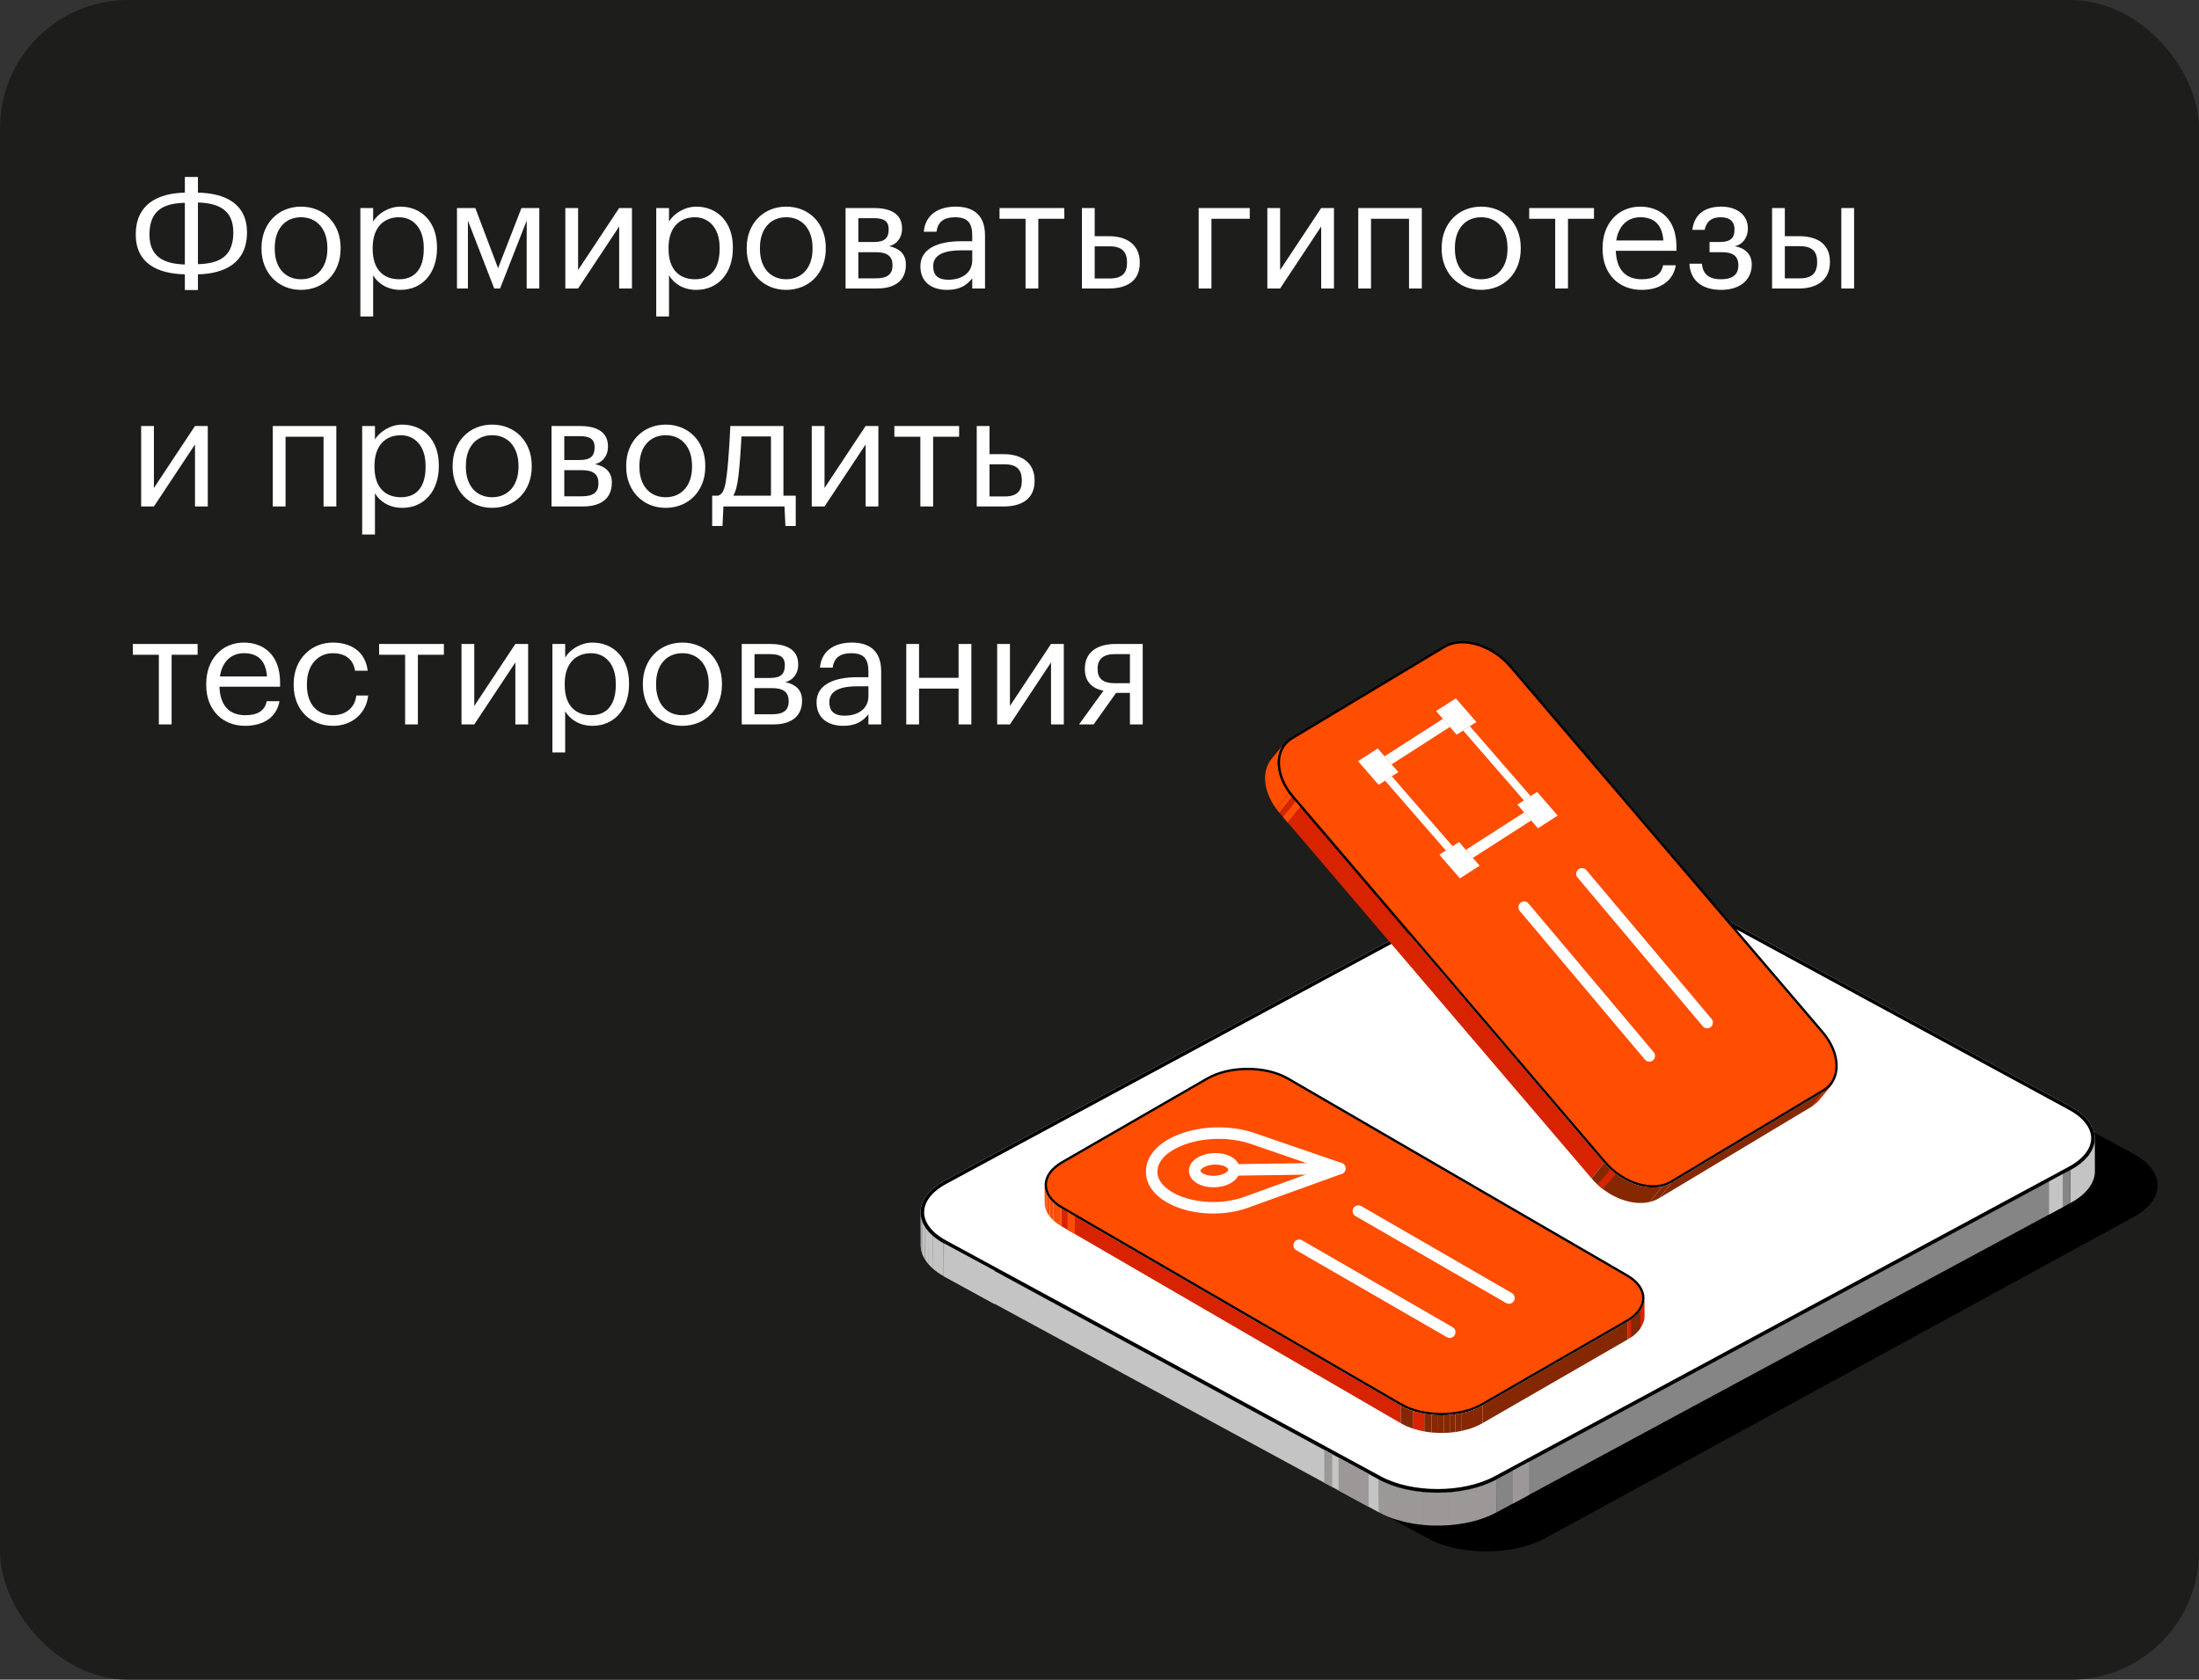 <?xml version="1.0" encoding="UTF-8"?> <svg xmlns="http://www.w3.org/2000/svg" width="343" height="262" viewBox="0 0 343 262" fill="none"><rect x="0" y="0" width="343" height="262" fill="#333333" stroke="none"/> <g clip-path="url(#clip0_70_5274)"> <rect width="343" height="262" rx="20" fill="#1D1D1B"></rect> <path d="M30.872 30.048V27.6H28.832V30.048C24.584 30.144 21.224 31.872 21.176 36.456V36.576C21.176 41.04 24.512 42.696 28.832 42.792V45.24H30.872V42.792C35.072 42.696 38.432 40.992 38.528 36.456V36.264C38.528 31.8 35.192 30.144 30.872 30.048ZM30.872 31.584C34.112 31.68 36.392 32.76 36.392 36.24V36.432C36.32 40.248 33.92 41.112 30.872 41.208V31.584ZM28.832 41.256C25.592 41.16 23.312 40.08 23.312 36.6V36.48C23.36 32.592 25.76 31.728 28.832 31.632V41.256ZM46.935 45.216C50.511 45.216 53.127 42.6 53.127 38.808V38.616C53.127 34.848 50.511 32.232 46.959 32.232C43.407 32.232 40.791 34.872 40.791 38.64V38.832C40.791 42.504 43.359 45.216 46.935 45.216ZM46.959 43.56C44.415 43.56 42.855 41.688 42.855 38.832V38.64C42.855 35.76 44.439 33.888 46.959 33.888C49.455 33.888 51.063 35.76 51.063 38.664V38.832C51.063 41.664 49.479 43.56 46.959 43.56ZM62.259 43.56C59.811 43.56 58.131 42.048 58.131 38.832V38.64C58.131 35.424 59.907 33.888 62.235 33.888C64.347 33.888 66.099 35.472 66.099 38.64V38.832C66.099 41.88 64.755 43.56 62.259 43.56ZM56.211 49.368H58.203V42.936C58.923 44.184 60.387 45.216 62.451 45.216C65.907 45.216 68.163 42.576 68.163 38.736V38.544C68.163 34.632 65.739 32.232 62.451 32.232C60.627 32.232 58.923 33.336 58.203 34.56V32.448H56.211V49.368ZM77.09 45H78.002L82.154 34.416V45H84.122V32.448H81.338L77.69 41.832L74.138 32.448H71.282V45H72.986V34.416L77.09 45ZM90.172 45L96.58 35.328V45H98.572V32.448H96.58L90.172 42.12V32.448H88.18V45H90.172ZM108.408 43.56C105.96 43.56 104.28 42.048 104.28 38.832V38.64C104.28 35.424 106.056 33.888 108.384 33.888C110.496 33.888 112.248 35.472 112.248 38.64V38.832C112.248 41.88 110.904 43.56 108.408 43.56ZM102.36 49.368H104.352V42.936C105.072 44.184 106.536 45.216 108.6 45.216C112.056 45.216 114.312 42.576 114.312 38.736V38.544C114.312 34.632 111.888 32.232 108.6 32.232C106.776 32.232 105.072 33.336 104.352 34.56V32.448H102.36V49.368ZM122.615 45.216C126.191 45.216 128.807 42.6 128.807 38.808V38.616C128.807 34.848 126.191 32.232 122.639 32.232C119.087 32.232 116.471 34.872 116.471 38.64V38.832C116.471 42.504 119.039 45.216 122.615 45.216ZM122.639 43.56C120.095 43.56 118.535 41.688 118.535 38.832V38.64C118.535 35.76 120.119 33.888 122.639 33.888C125.135 33.888 126.743 35.76 126.743 38.664V38.832C126.743 41.664 125.159 43.56 122.639 43.56ZM131.891 45H136.811C139.547 45 141.299 43.8 141.299 41.304V41.232C141.299 39.6 140.267 38.736 138.683 38.4C140.099 38.04 140.699 36.84 140.699 35.712V35.64C140.699 33.168 138.635 32.448 136.283 32.448H131.891V45ZM136.259 34.032C137.771 34.032 138.611 34.416 138.611 35.736V35.808C138.611 37.176 137.939 37.752 136.283 37.752H133.883V34.032H136.259ZM136.619 39.336C138.347 39.336 139.211 39.936 139.211 41.352V41.424C139.211 42.816 138.371 43.416 136.619 43.416H133.883V39.336H136.619ZM147.93 43.632C146.178 43.632 145.554 42.816 145.554 41.52C145.554 39.672 147.402 39.048 149.922 39.048H151.65V40.608C151.65 42.552 150.042 43.632 147.93 43.632ZM147.738 45.216C149.586 45.216 150.714 44.592 151.65 43.416V45H153.642V36.72C153.642 33.216 151.458 32.232 149.058 32.232C146.634 32.232 144.354 33.288 144.09 36.144H146.082C146.274 34.608 147.234 33.888 148.962 33.888C150.882 33.888 151.65 34.728 151.65 36.72V37.632H149.85C146.634 37.632 143.562 38.616 143.562 41.52C143.562 44.088 145.41 45.216 147.738 45.216ZM166.012 32.448H155.908V34.128H159.964V45H161.956V34.128H166.012V32.448ZM168.758 45H172.982C175.598 45 177.782 43.944 177.782 41.016V40.944C177.782 38.064 175.622 36.84 172.982 36.84H170.75V32.448H168.758V45ZM170.75 43.44V38.424H173.102C174.974 38.424 175.79 39.24 175.79 40.944V41.016C175.79 42.552 175.07 43.44 173.102 43.44H170.75ZM194.937 34.128V32.448H186.969V45H188.961V34.128H194.937ZM199.672 45L206.08 35.328V45H208.072V32.448H206.08L199.672 42.12V32.448H197.68V45H199.672ZM219.78 45H221.772V32.448H211.86V45H213.852V34.128H219.78V45ZM231.013 45.216C234.589 45.216 237.205 42.6 237.205 38.808V38.616C237.205 34.848 234.589 32.232 231.037 32.232C227.485 32.232 224.869 34.872 224.869 38.64V38.832C224.869 42.504 227.437 45.216 231.013 45.216ZM231.037 43.56C228.493 43.56 226.933 41.688 226.933 38.832V38.64C226.933 35.76 228.517 33.888 231.037 33.888C233.533 33.888 235.141 35.76 235.141 38.664V38.832C235.141 41.664 233.557 43.56 231.037 43.56ZM248.629 32.448H238.525V34.128H242.581V45H244.573V34.128H248.629V32.448ZM256.043 45.216C258.875 45.216 260.963 43.896 261.395 41.376H259.403C259.139 42.84 258.011 43.56 256.067 43.56C253.499 43.56 252.131 41.976 252.035 39.12H261.491V38.472C261.491 33.984 258.755 32.232 255.851 32.232C252.395 32.232 249.971 34.872 249.971 38.664V38.856C249.971 42.72 252.491 45.216 256.043 45.216ZM252.107 37.512C252.443 35.28 253.811 33.888 255.851 33.888C257.915 33.888 259.259 34.92 259.451 37.512H252.107ZM272.635 35.64C272.635 33.408 270.763 32.232 268.507 32.232C266.251 32.232 264.307 33.144 263.971 35.856H265.891C266.179 34.488 267.019 33.888 268.387 33.888C269.923 33.888 270.547 34.656 270.547 35.736V35.808C270.547 37.176 269.875 37.752 268.219 37.752H266.659V39.336H268.555C270.283 39.336 271.147 39.936 271.147 41.352V41.424C271.147 42.768 270.307 43.56 268.459 43.56C266.395 43.56 265.603 42.624 265.459 41.136H263.515C263.635 43.704 265.435 45.216 268.459 45.216C271.483 45.216 273.235 43.584 273.235 41.304V41.232C273.235 39.6 272.131 38.664 270.571 38.4C271.963 38.136 272.635 36.84 272.635 35.712V35.64ZM287.207 45H289.199V32.448H287.207V45ZM276.407 45H280.631C283.271 45 285.431 43.776 285.431 40.896V40.824C285.431 37.896 283.247 36.84 280.631 36.84H278.399V32.448H276.407V45ZM278.399 43.416V38.4H280.751C282.719 38.4 283.439 39.288 283.439 40.824V40.896C283.439 42.6 282.623 43.416 280.751 43.416H278.399ZM24.008 79L30.416 69.328V79H32.408V66.448H30.416L24.008 76.12V66.448H22.016V79H24.008ZM50.467 79H52.459V66.448H42.547V79H44.539V68.128H50.467V79ZM62.541 77.56C60.093 77.56 58.413 76.048 58.413 72.832V72.64C58.413 69.424 60.189 67.888 62.517 67.888C64.629 67.888 66.381 69.472 66.381 72.64V72.832C66.381 75.88 65.037 77.56 62.541 77.56ZM56.493 83.368H58.485V76.936C59.205 78.184 60.669 79.216 62.733 79.216C66.189 79.216 68.445 76.576 68.445 72.736V72.544C68.445 68.632 66.021 66.232 62.733 66.232C60.909 66.232 59.205 67.336 58.485 68.56V66.448H56.493V83.368ZM76.747 79.216C80.323 79.216 82.939 76.6 82.939 72.808V72.616C82.939 68.848 80.323 66.232 76.771 66.232C73.219 66.232 70.603 68.872 70.603 72.64V72.832C70.603 76.504 73.171 79.216 76.747 79.216ZM76.771 77.56C74.227 77.56 72.667 75.688 72.667 72.832V72.64C72.667 69.76 74.251 67.888 76.771 67.888C79.267 67.888 80.875 69.76 80.875 72.664V72.832C80.875 75.664 79.291 77.56 76.771 77.56ZM86.024 79H90.944C93.68 79 95.432 77.8 95.432 75.304V75.232C95.432 73.6 94.4 72.736 92.816 72.4C94.232 72.04 94.832 70.84 94.832 69.712V69.64C94.832 67.168 92.768 66.448 90.416 66.448H86.024V79ZM90.392 68.032C91.904 68.032 92.744 68.416 92.744 69.736V69.808C92.744 71.176 92.072 71.752 90.416 71.752H88.016V68.032H90.392ZM90.752 73.336C92.48 73.336 93.344 73.936 93.344 75.352V75.424C93.344 76.816 92.504 77.416 90.752 77.416H88.016V73.336H90.752ZM103.818 79.216C107.394 79.216 110.01 76.6 110.01 72.808V72.616C110.01 68.848 107.394 66.232 103.842 66.232C100.29 66.232 97.674 68.872 97.674 72.64V72.832C97.674 76.504 100.242 79.216 103.818 79.216ZM103.842 77.56C101.298 77.56 99.738 75.688 99.738 72.832V72.64C99.738 69.76 101.322 67.888 103.842 67.888C106.338 67.888 107.946 69.76 107.946 72.664V72.832C107.946 75.664 106.362 77.56 103.842 77.56ZM115.191 74.152C115.407 72.28 115.575 69.736 115.647 68.08H120.255V77.32H114.375C114.783 76.624 115.023 75.616 115.191 74.152ZM112.839 79H122.367L122.511 82.048H124.119V77.32H122.199V66.448H113.919C113.919 66.448 113.727 71.104 113.367 74.032C113.151 75.64 112.983 77.056 111.975 77.32H111.087V82.048H112.695L112.839 79ZM128.61 79L135.018 69.328V79H137.01V66.448H135.018L128.61 76.12V66.448H126.618V79H128.61ZM149.605 66.448H139.501V68.128H143.557V79H145.549V68.128H149.605V66.448ZM152.352 79H156.576C159.192 79 161.376 77.944 161.376 75.016V74.944C161.376 72.064 159.216 70.84 156.576 70.84H154.344V66.448H152.352V79ZM154.344 77.44V72.424H156.696C158.568 72.424 159.384 73.24 159.384 74.944V75.016C159.384 76.552 158.664 77.44 156.696 77.44H154.344ZM30.824 100.448H20.72V102.128H24.776V113H26.768V102.128H30.824V100.448ZM38.238 113.216C41.07 113.216 43.158 111.896 43.59 109.376H41.598C41.334 110.84 40.206 111.56 38.262 111.56C35.694 111.56 34.326 109.976 34.23 107.12H43.686V106.472C43.686 101.984 40.95 100.232 38.046 100.232C34.59 100.232 32.166 102.872 32.166 106.664V106.856C32.166 110.72 34.686 113.216 38.238 113.216ZM34.302 105.512C34.638 103.28 36.006 101.888 38.046 101.888C40.11 101.888 41.454 102.92 41.646 105.512H34.302ZM51.951 113.216C54.975 113.216 57.159 111.2 57.423 108.488H55.575C55.359 110.528 53.751 111.56 51.975 111.56C49.551 111.56 47.871 109.928 47.871 106.856V106.664C47.871 103.712 49.623 101.888 51.903 101.888C53.631 101.888 55.071 102.632 55.383 104.624H57.351C56.967 101.432 54.519 100.232 51.903 100.232C48.543 100.232 45.807 102.824 45.807 106.664V106.856C45.807 110.744 48.447 113.216 51.951 113.216ZM69.238 100.448H59.134V102.128H63.19V113H65.182V102.128H69.238V100.448ZM73.977 113L80.385 103.328V113H82.377V100.448H80.385L73.977 110.12V100.448H71.985V113H73.977ZM92.212 111.56C89.764 111.56 88.084 110.048 88.084 106.832V106.64C88.084 103.424 89.86 101.888 92.188 101.888C94.3 101.888 96.052 103.472 96.052 106.64V106.832C96.052 109.88 94.708 111.56 92.212 111.56ZM86.164 117.368H88.156V110.936C88.876 112.184 90.34 113.216 92.404 113.216C95.86 113.216 98.116 110.576 98.116 106.736V106.544C98.116 102.632 95.692 100.232 92.404 100.232C90.58 100.232 88.876 101.336 88.156 102.56V100.448H86.164V117.368ZM106.419 113.216C109.995 113.216 112.611 110.6 112.611 106.808V106.616C112.611 102.848 109.995 100.232 106.443 100.232C102.891 100.232 100.275 102.872 100.275 106.64V106.832C100.275 110.504 102.843 113.216 106.419 113.216ZM106.443 111.56C103.899 111.56 102.339 109.688 102.339 106.832V106.64C102.339 103.76 103.923 101.888 106.443 101.888C108.939 101.888 110.547 103.76 110.547 106.664V106.832C110.547 109.664 108.963 111.56 106.443 111.56ZM115.696 113H120.616C123.352 113 125.104 111.8 125.104 109.304V109.232C125.104 107.6 124.072 106.736 122.488 106.4C123.904 106.04 124.504 104.84 124.504 103.712V103.64C124.504 101.168 122.44 100.448 120.088 100.448H115.696V113ZM120.064 102.032C121.576 102.032 122.416 102.416 122.416 103.736V103.808C122.416 105.176 121.744 105.752 120.088 105.752H117.688V102.032H120.064ZM120.424 107.336C122.152 107.336 123.016 107.936 123.016 109.352V109.424C123.016 110.816 122.176 111.416 120.424 111.416H117.688V107.336H120.424ZM131.735 111.632C129.983 111.632 129.359 110.816 129.359 109.52C129.359 107.672 131.207 107.048 133.727 107.048H135.455V108.608C135.455 110.552 133.847 111.632 131.735 111.632ZM131.543 113.216C133.391 113.216 134.519 112.592 135.455 111.416V113H137.447V104.72C137.447 101.216 135.263 100.232 132.863 100.232C130.439 100.232 128.159 101.288 127.895 104.144H129.887C130.079 102.608 131.039 101.888 132.767 101.888C134.687 101.888 135.455 102.728 135.455 104.72V105.632H133.655C130.439 105.632 127.367 106.616 127.367 109.52C127.367 112.088 129.215 113.216 131.543 113.216ZM149.52 113H151.512V100.448H149.52V105.728H143.352V100.448H141.36V113H143.352V107.408H149.52V113ZM157.531 113L163.939 103.328V113H165.931V100.448H163.939L157.531 110.12V100.448H155.539V113H157.531ZM176.247 102.032V106.568H173.895C171.927 106.568 171.207 105.752 171.207 104.384V104.312C171.207 102.848 172.023 102.032 173.895 102.032H176.247ZM174.087 108.08H176.247V113H178.239V100.448H174.015C171.375 100.448 169.215 101.552 169.215 104.312V104.384C169.215 106.496 170.559 107.432 172.119 107.744L168.303 113H170.583L174.087 108.08Z" fill="white"></path> <path d="M154.997 193.291C149.932 196.022 149.905 200.45 154.937 203.18L222.7 239.952C227.732 242.683 235.918 242.683 240.984 239.952L332.725 189.868C337.79 187.137 337.817 182.709 332.785 179.978L265.022 143.207C259.99 140.476 251.804 140.476 246.738 143.207L154.997 193.291Z" fill="black"></path> <path d="M322.931 182.509L322.947 187.645C325.496 186.271 326.769 184.467 326.763 182.666L326.748 177.53C326.753 179.331 325.48 181.135 322.931 182.509" fill="#C4C4C4"></path> <path d="M143.583 189.102L143.598 194.238C143.598 194.273 143.599 194.308 143.6 194.344L143.585 189.208C143.583 189.173 143.583 189.138 143.583 189.102" fill="#C4C4C4"></path> <path d="M143.585 189.208L143.6 194.343C143.608 194.576 143.636 194.807 143.685 195.036L143.669 189.9C143.62 189.672 143.592 189.44 143.585 189.208" fill="#C4C4C4"></path> <path d="M143.669 189.901L143.685 195.037C143.735 195.268 143.805 195.495 143.894 195.716L143.878 190.581C143.789 190.36 143.719 190.133 143.669 189.901" fill="#C4C4C4"></path> <path d="M143.876 190.58L143.892 195.715C143.988 195.952 144.103 196.181 144.236 196.401L144.221 191.266C144.087 191.046 143.972 190.816 143.876 190.58" fill="#C4C4C4"></path> <path d="M144.224 191.267L144.239 196.403C144.393 196.655 144.567 196.896 144.76 197.124L144.744 191.989C144.551 191.761 144.377 191.52 144.224 191.267" fill="#C4C4C4"></path> <path d="M144.742 191.988L144.758 197.123C145.002 197.411 145.27 197.68 145.559 197.928L145.544 192.793C145.254 192.544 144.986 192.275 144.742 191.988" fill="#C4C4C4"></path> <path d="M145.542 192.793L145.558 197.928C146.061 198.356 146.61 198.736 147.195 199.06L147.18 193.925C146.594 193.6 146.046 193.221 145.542 192.793" fill="#C4C4C4"></path> <path d="M147.183 193.925L147.198 199.06C147.25 199.089 147.303 199.118 147.356 199.147L147.341 194.012C147.287 193.983 147.235 193.954 147.183 193.925Z" fill="#C4C4C4"></path> <path d="M147.337 194.014L147.352 199.149L215.114 235.921L215.099 230.786L147.337 194.014Z" fill="#C4C4C4"></path> <path d="M233.383 230.786L233.399 235.921L322.946 187.644L322.93 182.509L233.383 230.786Z" fill="#858585"></path> <path d="M147.397 184.123C142.332 186.854 142.305 191.282 147.338 194.013L215.1 230.784C220.132 233.515 228.318 233.515 233.384 230.784L322.931 182.508C327.997 179.777 328.023 175.349 322.991 172.619L255.228 135.847C250.196 133.116 242.01 133.116 236.944 135.847L147.397 184.123Z" fill="white"></path> <path fill-rule="evenodd" clip-rule="evenodd" d="M231.519 231.621L231.519 231.62C232.162 231.385 232.786 231.106 233.385 230.785L233.4 235.92C232.802 236.241 232.178 236.52 231.536 236.755L231.536 236.756C231.03 236.942 230.505 237.107 229.966 237.251L229.95 232.115C230.489 231.972 231.014 231.807 231.519 231.621ZM215.1 230.785L215.1 230.785L215.1 230.785H215.1ZM215.115 235.92L215.1 230.785C215.998 231.265 216.947 231.655 217.933 231.948L217.949 237.084C216.963 236.791 216.013 236.401 215.115 235.92ZM217.95 237.083L217.934 231.948C218.736 232.189 219.553 232.379 220.382 232.517L220.382 232.517C220.923 232.608 221.473 232.68 222.028 232.731L222.044 237.867C221.488 237.815 220.937 237.743 220.395 237.652L220.395 237.652C219.567 237.514 218.75 237.324 217.95 237.083ZM222.03 232.732L222.046 237.867C222.521 237.911 222.999 237.941 223.48 237.956L223.48 237.956C223.92 237.97 224.362 237.972 224.804 237.962L224.788 232.827C224.347 232.837 223.906 232.835 223.464 232.821L223.464 232.821C222.984 232.805 222.506 232.776 222.03 232.732ZM224.789 232.827L224.804 237.963C225.23 237.953 225.655 237.932 226.078 237.899L226.062 232.764C225.64 232.796 225.215 232.818 224.789 232.827ZM226.08 237.899L226.064 232.764C226.486 232.731 226.905 232.688 227.32 232.633L227.32 232.632C227.752 232.575 228.179 232.505 228.6 232.424L228.6 232.424C229.059 232.335 229.508 232.232 229.949 232.115L229.965 237.25C229.524 237.367 229.075 237.47 228.618 237.559L228.618 237.559C228.196 237.64 227.769 237.71 227.337 237.767L227.337 237.768C226.921 237.823 226.502 237.867 226.08 237.899Z" fill="#9C9898"></path> <path d="M147.473 193.764C145.004 192.424 143.854 190.712 143.864 189.07C143.874 187.426 145.046 185.714 147.532 184.373L237.079 136.097C239.56 134.759 242.824 134.083 246.099 134.083C249.374 134.083 252.629 134.759 255.093 136.096L322.855 172.868C325.324 174.208 326.474 175.919 326.464 177.562C326.454 179.205 325.282 180.918 322.796 182.258L233.249 230.535C230.768 231.872 227.504 232.549 224.23 232.549C220.955 232.549 217.7 231.872 215.235 230.535L147.473 193.764Z" stroke="black" stroke-width="0.568"></path> <path d="M147.331 194.006L155.142 198.206V203.427L147.219 199.07L147.331 194.006Z" fill="#C4C4C4"></path> <path fill-rule="evenodd" clip-rule="evenodd" d="M206.565 226.155V231.281L207.8 231.952V226.825L206.565 226.155ZM208.788 227.361V232.488L213.482 235.035V229.908L208.788 227.361Z" fill="#9C9898"></path> <path fill-rule="evenodd" clip-rule="evenodd" d="M235.976 229.386V234.53L238.506 233.166V228.023L235.976 229.386Z" fill="#9C9898"></path> <path fill-rule="evenodd" clip-rule="evenodd" d="M319.617 189.439V184.295L321.747 183.147V188.29L319.617 189.439Z" fill="#C4C4C4"></path> <path d="M162.938 184.846L162.946 187.608C162.946 187.635 162.946 187.661 162.947 187.687L162.939 184.925C162.938 184.899 162.938 184.873 162.938 184.846Z" fill="#FF4D01"></path> <path d="M162.94 184.925L162.947 187.687C162.952 187.861 162.972 188.034 163.007 188.205L162.999 185.443C162.964 185.272 162.945 185.099 162.94 184.925" fill="#FF4D01"></path> <path d="M162.999 185.443L163.007 188.205C163.042 188.378 163.091 188.548 163.153 188.713L163.145 185.951C163.083 185.786 163.034 185.616 162.999 185.443" fill="#FF4D01"></path> <path d="M163.145 185.951L163.153 188.713C163.22 188.89 163.3 189.061 163.394 189.226L163.386 186.464C163.293 186.299 163.212 186.128 163.145 185.951" fill="#FF4D01"></path> <path d="M163.384 186.464L163.392 189.226C163.499 189.414 163.621 189.594 163.755 189.764L163.748 187.003C163.613 186.832 163.492 186.652 163.384 186.464" fill="#FF4D01"></path> <path d="M163.749 187.002L163.756 189.764C163.927 189.979 164.114 190.18 164.316 190.366L164.308 187.604C164.106 187.418 163.919 187.217 163.749 187.002" fill="#FF4D01"></path> <path d="M164.309 187.604L164.317 190.366C164.668 190.685 165.05 190.969 165.459 191.211L165.451 188.449C165.043 188.207 164.66 187.923 164.309 187.604" fill="#FF4D01"></path> <path d="M165.45 188.449L165.458 191.211C165.495 191.232 165.531 191.254 165.568 191.276L165.561 188.514C165.523 188.492 165.487 188.471 165.45 188.449" fill="#FF4D01"></path> <path d="M253.844 206.189L253.852 208.951C255.634 207.923 256.523 206.575 256.519 205.229L256.511 202.467C256.515 203.813 255.626 205.161 253.844 206.189" fill="#D72300"></path> <path d="M165.562 188.513L165.57 191.275L218.47 221.987L218.462 219.225L165.562 188.513Z" fill="#D72300"></path> <path d="M231.242 219.225L231.249 221.987L253.852 208.951L253.844 206.189L231.242 219.225Z" fill="#852801"></path> <path d="M165.697 181.278C163.96 182.28 163.127 183.568 163.119 184.819C163.111 186.07 163.927 187.357 165.651 188.358L218.551 219.07C220.275 220.071 222.552 220.577 224.841 220.577C227.131 220.577 229.413 220.071 231.149 219.07L253.751 206.034C255.489 205.031 256.322 203.742 256.328 202.49C256.335 201.239 255.517 199.952 253.792 198.951L200.892 168.239C199.168 167.238 196.894 166.732 194.606 166.733C192.318 166.733 190.037 167.239 188.299 168.241L165.697 181.278Z" fill="#FF4D01" stroke="black" stroke-width="0.359"></path> <path d="M218.466 219.226L218.474 221.988C219.101 222.347 219.764 222.638 220.452 222.857L220.444 220.095C219.756 219.876 219.093 219.585 218.466 219.226" fill="#852801"></path> <path d="M220.446 220.095L220.454 222.857C221.014 223.037 221.585 223.179 222.164 223.282L222.156 220.52C221.577 220.417 221.006 220.275 220.446 220.095Z" fill="#D72300"></path> <path d="M222.155 220.52L222.162 223.282C222.541 223.35 222.927 223.404 223.315 223.443L223.308 220.681C222.919 220.642 222.534 220.589 222.155 220.52Z" fill="#852801"></path> <path d="M223.307 220.681L223.315 223.443C223.647 223.476 223.982 223.498 224.318 223.509L224.31 220.747C223.974 220.736 223.64 220.714 223.307 220.681Z" fill="#852801"></path> <path d="M224.31 220.748L224.318 223.509C224.627 223.52 224.935 223.521 225.244 223.514L225.237 220.752C224.928 220.76 224.619 220.758 224.31 220.748Z" fill="#852801"></path> <path d="M225.236 220.752L225.243 223.514C225.541 223.506 225.838 223.49 226.134 223.466L226.126 220.704C225.831 220.728 225.534 220.744 225.236 220.752" fill="#852801"></path> <path d="M226.127 220.704L226.135 223.466C226.43 223.442 226.723 223.409 227.014 223.368L227.006 220.606C226.716 220.647 226.423 220.68 226.127 220.704Z" fill="#852801"></path> <path d="M227.006 220.606L227.013 223.368C227.316 223.325 227.614 223.273 227.909 223.212L227.902 220.45C227.607 220.511 227.308 220.563 227.006 220.606" fill="#852801"></path> <path d="M227.904 220.45L227.912 223.212C228.232 223.146 228.546 223.069 228.854 222.981L228.847 220.219C228.539 220.307 228.225 220.384 227.904 220.45" fill="#852801"></path> <path d="M228.845 220.22L228.853 222.981C229.23 222.874 229.596 222.751 229.949 222.612L229.942 219.85C229.588 219.989 229.222 220.112 228.845 220.22" fill="#852801"></path> <path d="M229.941 219.849L229.949 222.611C230.398 222.436 230.833 222.227 231.251 221.988L231.243 219.226C230.825 219.465 230.39 219.674 229.941 219.849" fill="#852801"></path> <path d="M179.651 182.54C179.73 180.65 181.383 178.898 184.091 177.836L184.214 177.787C187.568 176.471 191.94 176.396 195.424 177.594L208.983 182.258L194.344 187.549C191.17 188.696 187.13 188.673 183.995 187.491V187.491C181.21 186.441 179.564 184.634 179.644 182.714L179.651 182.54Z" stroke="white" stroke-width="1.797" stroke-linecap="round" stroke-linejoin="round"></path> <path d="M208.983 182.258L192.498 182.487" stroke="white" stroke-width="1.797" stroke-linecap="round" stroke-linejoin="round"></path> <path d="M187.199 183.815C186.027 183.139 186.074 182.015 187.303 181.306C188.532 180.596 190.478 180.569 191.649 181.245C192.821 181.922 192.774 183.045 191.545 183.755C190.316 184.464 188.37 184.491 187.199 183.815Z" stroke="white" stroke-width="1.797" stroke-linecap="round" stroke-linejoin="round"></path> <path d="M235.362 202.467L211.878 188.908" stroke="white" stroke-width="1.797" stroke-linecap="round" stroke-linejoin="round"></path> <path d="M226.129 207.798L202.644 194.239" stroke="white" stroke-width="1.797" stroke-linecap="round" stroke-linejoin="round"></path> <path fill-rule="evenodd" clip-rule="evenodd" d="M166.513 191.824V189.067L167.656 189.73V192.488L166.513 191.824Z" fill="#FF4D01"></path> <path fill-rule="evenodd" clip-rule="evenodd" d="M254.433 205.814L254.433 208.581C255.049 208.152 255.528 207.68 255.871 207.184V204.41C255.529 204.909 255.05 205.383 254.433 205.814Z" fill="#852801"></path> <path d="M286.164 168.669L283.845 171.501C283.474 171.951 283.028 172.334 282.527 172.632L284.847 169.8C285.348 169.502 285.794 169.119 286.164 168.669" fill="#D72300"></path> <path d="M201.533 124.372L199.563 126.778C199.389 126.574 199.225 126.368 199.071 126.159L201.041 123.753C201.195 123.962 201.359 124.168 201.533 124.372" fill="#FF4D01"></path> <path d="M201.041 123.753L199.071 126.159C197.03 123.392 196.776 120.279 198.327 118.385L200.297 115.979C198.746 117.873 199.001 120.986 201.041 123.753" fill="#FF4D01"></path> <path d="M284.531 170.221L282.56 172.627L258.767 186.906L260.738 184.5L284.531 170.221Z" fill="#862801"></path> <path d="M250.213 181.392L248.242 183.798L199.563 126.778L201.534 124.372L250.213 181.392Z" fill="#D72300"></path> <path d="M284.274 160.984C285.721 162.678 286.447 164.547 286.468 166.19C286.488 167.829 285.808 169.243 284.435 170.067L260.642 184.346C259.262 185.174 257.421 185.263 255.548 184.71C253.677 184.157 251.794 182.969 250.348 181.275L201.669 124.255C200.222 122.561 199.496 120.693 199.475 119.05C199.455 117.41 200.135 115.996 201.508 115.172L225.301 100.893C226.681 100.065 228.522 99.977 230.395 100.53C232.266 101.083 234.149 102.271 235.595 103.965L284.274 160.984Z" fill="#FF4D01" stroke="black" stroke-width="0.359"></path> <path d="M260.739 184.499L258.769 186.905C258.313 187.175 257.818 187.372 257.302 187.489L259.272 185.083C259.789 184.966 260.284 184.769 260.739 184.499" fill="#852801"></path> <path d="M259.271 185.083L257.301 187.489C254.466 188.144 250.723 186.699 248.245 183.797L250.216 181.391C252.693 184.293 256.437 185.738 259.271 185.083" fill="#852801"></path> <path fill-rule="evenodd" clip-rule="evenodd" d="M251.203 182.412C251.471 182.657 251.748 182.887 252.032 183.103L249.995 185.458C249.712 185.24 249.437 185.008 249.171 184.761L251.203 182.412Z" fill="#D72300"></path> <path fill-rule="evenodd" clip-rule="evenodd" d="M202.093 125.027L202.805 125.86L200.832 128.263L200.12 127.43L202.093 125.027Z" fill="#FF4D01"></path> <path d="M218.114 120.443L217.099 121.095L216.049 121.768L215.034 122.42L211.825 118.728L214.905 116.751L215.964 117.969L217.057 119.227L218.114 120.443Z" fill="white"></path> <path d="M216.049 121.768L217.098 121.095L226.572 131.994L225.523 132.667L216.049 121.768Z" fill="white"></path> <path d="M230.797 135.034L227.717 137.011L224.507 133.32L225.523 132.668L226.572 131.994L227.588 131.342L228.646 132.559L229.739 133.817L230.797 135.034Z" fill="white"></path> <path d="M237.739 126.721L238.833 127.979L229.74 133.816L228.646 132.559L237.739 126.721Z" fill="white"></path> <path d="M228.222 113.953L229.271 113.28L238.746 124.179L237.696 124.852L228.222 113.953Z" fill="white"></path> <path d="M215.964 117.969L225.057 112.131L226.15 113.389L217.058 119.227L215.964 117.969Z" fill="white"></path> <path d="M230.289 112.628L229.273 113.28L228.224 113.953L227.208 114.605L226.151 113.389L225.058 112.132L223.999 110.913L227.079 108.936L230.289 112.628Z" fill="white"></path> <path d="M242.971 127.219L239.89 129.196L238.832 127.979L237.739 126.721L236.681 125.504L237.696 124.852L238.746 124.179L239.761 123.527L242.971 127.219Z" fill="white"></path> <path d="M246.754 136.307L266.278 159.501" stroke="white" stroke-width="1.797" stroke-linecap="round" stroke-linejoin="round"></path> <path d="M237.732 141.507L257.256 164.7" stroke="white" stroke-width="1.797" stroke-linecap="round" stroke-linejoin="round"></path> </g> <defs> <clipPath id="clip0_70_5274"> <rect width="343" height="262" rx="20" fill="white"></rect> </clipPath> </defs> </svg> 